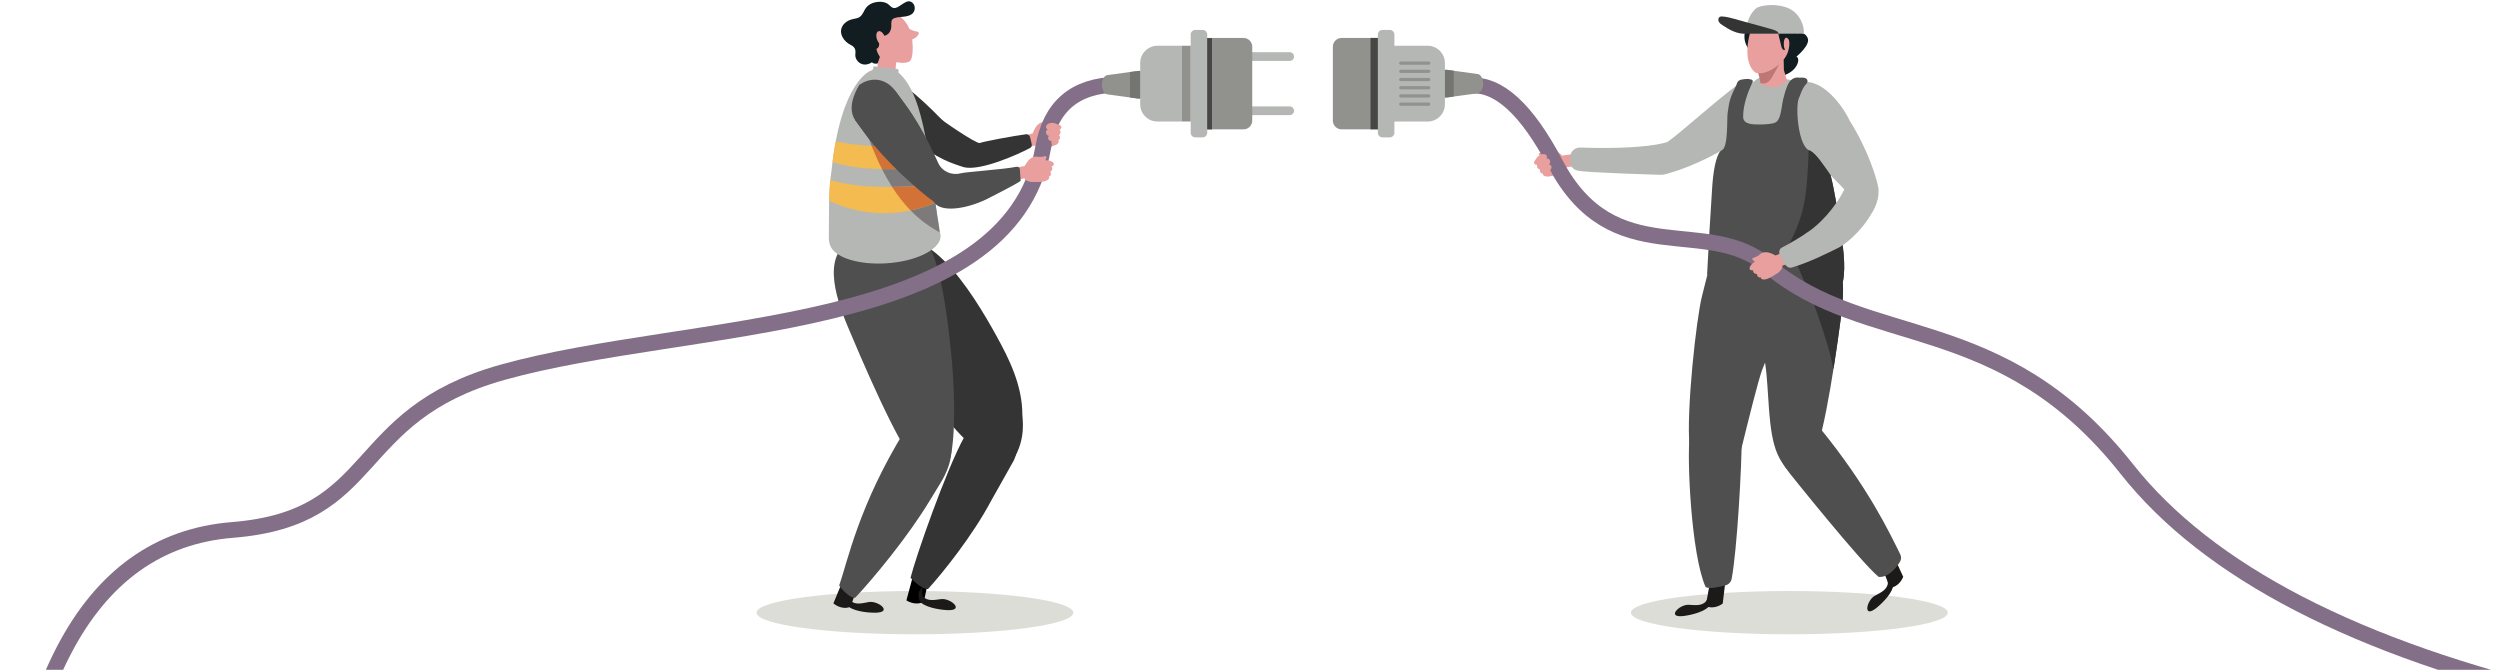 <?xml version="1.0" encoding="UTF-8"?>
<svg width="1269px" height="340px" viewBox="0 0 1269 340" version="1.1" xmlns="http://www.w3.org/2000/svg" xmlns:xlink="http://www.w3.org/1999/xlink">
    <g id="Page-1" stroke="none" stroke-width="1" fill="none" fill-rule="evenodd">
        <g id="zoon_404" transform="translate(-47, -385)">
            <rect fill="#FFFFFF" x="0" y="0" width="1400" height="900"></rect>
            <g id="Header"></g>
            <g id="illustration" transform="translate(47, 385)">
                <path d="M464.428,321.973 C420.013,321.973 384.008,317.053 384.008,310.986 C384.008,304.919 420.013,300 464.428,300 C508.842,300 544.848,304.919 544.848,310.986 C544.848,317.053 508.842,321.973 464.428,321.973" id="Fill-14" fill="#DDDDD7"></path>
                <path d="M908.275,321.973 C863.861,321.973 827.855,317.053 827.855,310.986 C827.855,304.919 863.861,300 908.275,300 C952.69,300 988.695,304.919 988.695,310.986 C988.695,317.053 952.69,321.973 908.275,321.973" id="Fill-15" fill="#DDDDD7"></path>
                <path d="M887.357,24.434 C887.357,24.434 882.762,19.056 887.927,11.172 C891.4,5.871 895.108,8.121 894.985,10.716 C894.861,13.31 891.682,20.728 887.357,24.434" id="Fill-16" fill="#111D20"></path>
                <path d="M524.235,67.656 C524.235,67.656 519.918,69.009 519.513,69.476 C519.378,69.633 517.995,70.367 518.977,73.059 C519.345,74.069 520.053,75.069 521.086,75.185 C521.71,75.255 523.655,74.3 525.034,73.816 C525.472,74.388 525.8,74.603 526.268,74.753 C527.609,75.181 528.437,75.279 530.378,74.934 C532.32,74.589 534.998,74.341 536.549,73.124 C538.099,71.905 537.177,71.157 537.177,71.157 C537.177,71.157 537.924,70.914 538.047,70.067 C538.169,69.22 537.586,68.61 537.586,68.61 C537.586,68.61 538.303,67.905 538.363,67.194 C538.422,66.485 537.808,65.816 537.808,65.816 C537.808,65.816 538.924,65.345 538.748,64.354 C538.572,63.362 536.546,63.021 535.955,63.049 C535.365,63.078 534.241,63.146 534.241,63.146 C534.241,63.146 534.959,61.22 534.174,61.087 C533.769,61.018 531.722,62.106 529.924,62.004 C527.849,61.887 526.37,63.609 525.941,64.233 C524.944,65.685 524.235,67.656 524.235,67.656" id="Fill-17" fill="#E89F9D"></path>
                <path d="M464.219,289.415 L460.094,304.753 C460.094,304.753 464.647,307.884 468.957,305.338 L471.876,291.651 C471.876,291.651 463.993,289.066 464.219,289.415" id="Fill-18" fill="#000000"></path>
                <path d="M468.451,297.685 C468.451,297.685 466.993,301.944 469.226,303.471 C471.458,304.998 473.861,304.649 477.648,304.112 C482.546,303.417 490.131,310.231 480.559,309.69 C479.143,309.611 471.309,308.996 467.624,305.992 C465.831,304.53 466.088,301.027 466.619,300.038 L468.451,297.685" id="Fill-19" fill="#1B1A19"></path>
                <path d="M478.859,131.975 C469,122.312 458.06,117.215 447.981,125.354 L445.12,127.664 C430.469,139.494 470.787,199.97 478.792,210.49 C488.976,223.876 508.536,242.307 514.296,233.29 C520.989,222.815 518.946,212.34 518.946,210.49 C518.946,195.651 512.318,182.277 505.661,170.255 C500.125,160.261 490.207,143.096 478.859,131.975" id="Fill-20" fill="#343434"></path>
                <path d="M471.031,299.022 C478.713,290.63 493.851,271.582 502.843,254.654 L502.917,254.527 L514.701,233.563 C519.005,223.203 515.442,217.944 510.076,215.094 L489.477,221.777 C480.178,238.659 464.939,282.378 462.177,293.292 C462.177,293.292 467.463,299.104 471.031,299.022" id="Fill-21" fill="#343434"></path>
                <path d="M429.084,291.585 L423.033,306.27 C423.033,306.27 427.15,309.957 431.748,307.983 L436.393,294.781 C436.393,294.781 428.904,291.209 429.084,291.585" id="Fill-22" fill="#1B1A19"></path>
                <path d="M431.294,299.735 C431.294,299.735 430.085,304.073 432.403,305.468 C434.72,306.863 437.099,306.373 440.848,305.618 C445.698,304.64 453.665,311.003 444.078,311.018 C442.66,311.021 434.802,310.862 430.95,308.077 C429.075,306.721 429.128,303.209 429.601,302.191 L431.294,299.735" id="Fill-23" fill="#1B1A19"></path>
                <path d="M434.103,303.405 C442.978,293.984 460.807,272.64 472.16,253.751 L472.252,253.61 L477.597,244.842 C483.794,234.681 484.752,223.966 479.736,220.91 L478.054,219.885 C473.039,216.828 459.399,218.395 459.369,218.444 C435.8,256.634 430.229,285.103 425.965,297.227 C425.965,297.227 430.499,303.56 434.103,303.405" id="Fill-24" fill="#4F4F4F"></path>
                <path d="M471.517,124.362 C465.19,112.092 450.076,114.985 437.951,119.547 L434.509,120.842 C416.885,127.473 423.51,149.546 430.344,165.813 C435.519,178.133 456.499,227.92 464.825,234.642 C468.118,237.301 477.353,237.33 479.083,236.678 C480.812,236.028 482.229,233.747 482.953,229.576 C485.215,216.542 484.267,193.608 482.865,179.938 C481.701,168.59 478.799,138.483 471.517,124.362" id="Fill-25" fill="#4F4F4F"></path>
                <path d="M460.696,12.787 C464.2,18.857 463.885,30.197 461.551,31.286 C456.642,33.577 446.07,29.325 442.565,23.255 C439.062,17.186 440.279,9.922 445.285,7.032 C450.292,4.141 457.192,6.719 460.696,12.787" id="Fill-26" fill="#E89F9D"></path>
                <path d="M454.929,39.833 L445.475,39.833 L445.475,25.475 L456.387,26.083 C456.387,26.083 453.59,33.621 454.929,39.833" id="Fill-27" fill="#E89F9D"></path>
                <path d="M459.151,13.645 C459.151,13.645 463.442,15.755 464.905,15.913 C466.306,16.064 466.981,16.605 465.72,18.169 C464.458,19.733 462.279,20.338 462.279,20.338 L459.151,13.645" id="Fill-28" fill="#E89F9D"></path>
                <path d="M522.839,69.544 C522.62,68.627 521.748,68.023 520.814,68.145 C515.049,68.894 498.961,71.859 497.364,72.586 C495.851,73.274 477.255,60.634 476.191,59.267 C469.09,57.42 476.18,72.732 473.175,76.854 C475.502,80.812 489.281,84.879 489.281,84.879 C497.592,86.929 516.811,78.392 522.78,75.165 C523.511,74.771 523.889,73.939 523.697,73.132 L522.839,69.544" id="Fill-29" fill="#343434"></path>
                <path d="M480.884,74.498 C479.513,76.033 477.687,77.964 476.208,79.395 C468.678,75.508 464.292,74.459 455.281,66.849 C447.068,59.11 439.245,56.709 440.963,48.074 C442.713,41.462 452.154,39.419 452.18,39.445 C461.734,43.676 476.674,58.754 485.895,69.255 C484.563,71.253 482.49,72.701 480.884,74.498" id="Fill-30" fill="#343434"></path>
                <path d="M442.48,35.764 C443.906,34.881 442.629,33.707 443.851,33.703 L454.058,34.868 C457.239,34.787 455.654,36.478 456.172,36.928 C470.062,48.999 471.673,85.142 476.739,115.743 C476.835,116.329 476.898,116.903 476.921,117.459 C477.365,118.431 477.545,119.457 477.41,120.525 C476.601,126.952 464.585,132.821 449.605,133.678 C436.239,134.441 424.834,131.015 421.845,125.559 L421.817,125.512 C421.751,125.387 421.688,125.261 421.63,125.135 C420.966,123.753 420.664,122.009 420.7,120.158 C420.931,108.236 420.419,96.883 422.051,86.826 C426.853,40.779 441.957,35.671 442.48,35.764" id="Fill-31" fill="#B5B7B4"></path>
                <path d="M444.911,24.739 C444.911,24.739 446.329,24.521 446.275,22.011 C446.234,20.16 447.729,18.447 448.603,18.229 C449.476,18.01 451.876,17.501 452.386,14.008 C452.57,12.746 452.088,10.85 453.012,9.799 C453.291,9.483 453.694,9.305 454.093,9.169 C456.887,8.217 460.169,8.967 462.715,7.244 C465.188,5.571 464.752,1.643 462.061,0.769 C459.369,-0.103 456.024,4.625 453.55,4.043 C452.29,3.747 451.631,2.66 450.633,1.966 C449.442,1.138 447.821,0.869 446.401,0.911 C443.303,1.001 440.391,2.212 438.898,5.04 C438.024,6.698 437.243,8.534 435.302,9.147 C434.278,9.471 433.198,9.584 432.165,9.876 C430.346,10.39 428.656,11.509 427.686,13.131 C425.454,16.864 428.31,21.081 431.762,22.775 C434.691,24.212 434.273,26.164 434.163,27.795 C433.963,30.758 437.654,34.778 442.619,31.614 C443.638,32.704 445.457,32.213 445.457,32.213 L446.639,28.922 C446.639,28.922 445.02,26.54 444.911,24.739" id="Fill-32" fill="#111D20"></path>
                <path d="M445.181,20.053 C445.87,21.983 447.305,23.236 448.388,22.85 C449.47,22.465 449.789,20.587 449.101,18.656 C448.413,16.725 446.978,15.473 445.896,15.858 C444.813,16.243 444.493,18.122 445.181,20.053" id="Fill-33" fill="#E89F9D"></path>
                <path d="M960.544,280.8 L966.079,292.79 C966.079,292.79 964.255,297.893 959.369,298.342 L954.674,286.375 C954.674,286.375 960.523,280.392 960.544,280.8" id="Fill-34" fill="#1B1A19"></path>
                <path d="M956.53,290.579 C956.53,290.579 958.981,294.517 958.083,297.013 C957.185,299.506 955.074,300.608 951.756,302.355 C947.462,304.614 945.344,314.384 952.642,308.461 C953.723,307.585 959.599,302.6 960.804,298.097 C961.39,295.906 959.175,293.268 958.186,292.787 L956.53,290.579" id="Fill-35" fill="#1B1A19"></path>
                <path d="M953.638,292.862 C944.478,285.38 908.739,240.602 908.739,240.602 C901.919,232.13 901.457,225.281 905.638,221.916 L907.041,220.789 C911.221,217.424 923.766,217.225 923.799,217.264 C948.245,247.299 958.995,270.132 964.582,281.405 C965.188,282.628 965.125,284.078 964.394,285.231 C962.558,288.133 958.611,293.206 953.638,292.862" id="Fill-36" fill="#4F4F4F"></path>
                <path d="M876.031,293.258 L874.454,306.369 C874.454,306.369 870.225,309.757 865.829,307.576 L868.108,294.925 C868.108,294.925 876.227,292.9 876.031,293.258" id="Fill-37" fill="#1B1A19"></path>
                <path d="M867.484,299.478 C867.484,299.478 867.506,304.117 865.432,305.769 C863.359,307.422 860.983,307.253 857.243,307 C852.402,306.671 845.473,313.878 854.794,312.663 C856.174,312.484 863.792,311.322 867.179,308.12 C868.827,306.562 868.326,303.154 867.736,302.225 L867.484,299.478" id="Fill-38" fill="#1B1A19"></path>
                <path d="M865.777,297.993 C858.288,281.229 856.288,231.572 857.686,222.015 L884.138,220.298 C884.188,236.709 881.687,279.62 878.995,293.781 C878.689,295.387 877.506,296.678 875.928,297.108 C872.818,297.959 867.689,299.097 865.777,297.993" id="Fill-39" fill="#4F4F4F"></path>
                <path d="M793.082,78.999 C793.082,78.999 797.534,78.197 798.11,78.423 C798.302,78.498 799.868,78.509 800.246,81.35 C800.388,82.415 800.225,83.629 799.363,84.21 C798.843,84.562 796.676,84.618 795.23,84.829 C795.107,85.537 794.916,85.881 794.571,86.23 C793.582,87.231 792.893,87.701 791.013,88.296 C789.133,88.89 786.645,89.912 784.706,89.553 C782.768,89.192 783.239,88.102 783.239,88.102 C783.239,88.102 782.463,88.233 781.962,87.539 C781.462,86.846 781.695,86.035 781.695,86.035 C781.695,86.035 780.732,85.742 780.351,85.14 C779.969,84.54 780.203,83.662 780.203,83.662 C780.203,83.662 778.996,83.763 778.692,82.802 C778.389,81.842 780.026,80.6 780.562,80.351 C781.098,80.103 782.127,79.642 782.127,79.642 C782.127,79.642 780.596,78.269 781.23,77.787 C781.557,77.538 783.875,77.552 785.422,76.629 C787.206,75.563 789.315,76.403 789.983,76.757 C791.541,77.582 793.082,78.999 793.082,78.999" id="Fill-40" fill="#E89F9D"></path>
                <path d="M917.595,19.348 C915.981,15.521 912.114,16.944 912.114,16.944 C912.114,16.944 914.524,12.006 910.954,9.979 C907.383,7.95 905.865,11.409 903.898,10.799 C902.336,10.313 902.436,9.016 901.632,8.298 C901.32,8.955 900.828,9.553 900.13,10.022 C897.344,11.891 894.078,12.891 891.404,14.941 C890.852,15.363 890.198,15.55 889.527,15.558 L889.499,15.575 C888.896,15.923 888.237,16.086 887.581,16.104 C888.86,17.903 890.979,18.707 894.933,17.912 C899.1,17.076 900.196,18.763 900.327,21.869 C900.458,24.975 901.624,26.056 901.624,26.056 C901.624,26.056 904.434,24.278 905.003,27.721 C905.574,31.164 902.678,32.348 902.678,32.348 C902.678,32.348 902.706,33.669 902.268,36.292 C901.815,39.002 902.1,39.323 904.349,38.641 C907.327,37.739 909.818,36.404 911.45,34.095 C913.084,31.786 913.235,29.361 911.861,28.741 C911.861,28.741 919.085,22.881 917.595,19.348" id="Fill-41" fill="#111D20"></path>
                <path d="M892.887,128.77 C895.549,115.165 942.307,101.392 934.713,159.224 C932.97,172.505 926.184,222.537 920.446,231.494 C918.176,235.037 907.553,239.094 906.601,237.71 C905.746,236.467 903.838,234.14 902.211,230.406 C897.126,218.735 898.082,198.437 896.074,185.029 C894.408,173.898 889.823,144.425 892.887,128.77" id="Fill-42" fill="#4F4F4F"></path>
                <path d="M863.981,150.112 C867.399,136.748 869.264,126.102 876.724,120.274 L918.051,126.611 C922.026,143.688 905.941,157.365 894.441,187.824 C892.462,193.065 887.136,214.71 884.184,226.676 C881.301,238.359 871.048,241.767 866.156,239.886 C858.075,236.778 857.774,228.047 857.609,226.366 C855.9,208.959 860.997,161.774 863.981,150.112" id="Fill-43" fill="#4F4F4F"></path>
                <path d="M912.812,66.933 C908.713,60.269 912.23,42.761 912.23,42.761 C922.372,37.392 934.513,51.789 938.867,61.202 C948.374,76.275 952.591,90.678 953.438,95.124 C954.349,99.906 950.67,109.674 948.429,108.557 C944.321,106.51 925.715,81.921 914.697,78.102 L912.812,66.933" id="Fill-44" fill="#B5B7B4"></path>
                <path d="M883.074,42.352 C883.074,42.352 907.131,51.096 901.5,55.874 L885.502,68.236 L885.419,68.3 C872.725,79.338 850.405,87.585 846.057,88.031 C843.684,88.275 838.763,77.518 845.646,72.584 C852.191,68.297 873.768,48.584 883.074,42.352" id="Fill-45" fill="#B5B7B4"></path>
                <path d="M896.953,46.726 C899.322,46.281 901.588,44.937 903.643,43.105 L903.494,45.237 L898.806,54.278 L894.715,46.884 C895.438,46.908 896.18,46.871 896.953,46.726" id="Fill-46" fill="#B577A1"></path>
                <path d="M796.965,81.865 L797.086,79.351 C797.21,76.769 799.52,74.801 802.242,74.893 C835.185,76.003 845.52,72.311 845.52,72.311 C866.203,69.322 853.261,89.595 842.11,88.706 C842.11,88.706 805.929,87.689 800.775,86.609 C798.457,86.123 796.856,84.114 796.965,81.865" id="Fill-47" fill="#B5B7B4"></path>
                <path d="M893.896,39.268 C891.776,39.279 883.329,46.218 878.836,59.913 C874.976,71.672 872.284,102.456 871.489,123.892 C871.278,129.57 884.355,129.879 899.021,129.812 C912.786,129.75 933.934,129.134 934.149,123.999 C934.585,113.537 922.264,57.927 920.654,49.136 C912.913,38.663 904.765,40.445 903.862,40.101 L893.896,39.268" id="Fill-48" fill="#B5B7B4"></path>
                <path d="M893.524,42.434 C893.524,42.434 901.263,47.496 907.082,40.9 L905.505,35.545 L905.384,30.16 L891.637,34.597 C891.637,34.597 893.997,36.603 893.524,42.434" id="Fill-49" fill="#E89F9D"></path>
                <path d="M901.154,36.233 C900.115,38.008 898.723,41.217 896.726,42.051 C895.719,42.471 894.627,42.58 893.599,42.11 C893.004,38.104 891.637,34.597 891.637,34.597 L903.913,30.287 C903.307,32.396 902.271,34.327 901.154,36.233" id="Fill-50" fill="#BF7775"></path>
                <path d="M888.661,15.527 C884.326,29.758 889.345,36.454 891.639,37.048 C896.468,38.299 905.325,32.676 907.478,26.594 C909.632,20.512 907.311,14.141 902.295,12.365 C897.279,10.588 890.539,9.354 888.661,15.527" id="Fill-51" fill="#E89F9D"></path>
                <path d="M-1.8189894e-12,495 C4,350.333 43.333,275 118,269 C193.806,262.908 176.5,211 255,189 C350.391,162.266 512.791,170.695 529.5,75 C533.167,54 545.667,43.333 567,43" id="Path-2" stroke="#836F87" stroke-width="8"></path>
                <path d="M654.637,30.921 L629.228,30.921 C628.01,30.921 627.013,29.924 627.013,28.706 C627.013,27.488 628.01,26.492 629.228,26.492 L654.637,26.492 C655.855,26.492 656.852,27.488 656.852,28.706 C656.852,29.924 655.855,30.921 654.637,30.921" id="Fill-53" fill="#B5B7B4"></path>
                <path d="M654.637,58.428 L629.228,58.428 C628.01,58.428 627.013,57.432 627.013,56.213 C627.013,54.995 628.01,53.999 629.228,53.999 L654.637,53.999 C655.855,53.999 656.852,54.995 656.852,56.213 C656.852,57.432 655.855,58.428 654.637,58.428" id="Fill-54" fill="#B5B7B4"></path>
                <path d="M577.381,49.987 L562.112,47.901 C560.528,47.684 559.334,45.492 559.334,43.013 C559.334,40.535 560.528,38.343 562.112,38.127 L577.381,36.041 C580.994,35.547 584.354,38.655 584.354,43.013 L584.354,43.014 C584.354,47.372 580.994,50.48 577.381,49.987" id="Fill-55" fill="#91928E"></path>
                <path d="M604.401,61.692 L587.501,61.692 C582.693,61.692 578.759,57.758 578.759,52.95 L578.759,31.971 C578.759,27.162 582.693,23.228 587.501,23.228 L599.968,23.228 L599.968,61.649 L604.384,61.649 L604.384,23.228 L604.401,23.228 L604.401,61.692" id="Fill-56" fill="#B5B7B4"></path>
                <path d="M631.21,65.655 L611.862,65.655 C609.425,65.655 607.432,63.661 607.432,61.226 L607.432,23.695 C607.432,21.258 609.425,19.265 611.862,19.265 L631.21,19.265 C633.645,19.265 635.639,21.258 635.639,23.695 L635.639,61.226 C635.639,63.661 633.645,65.655 631.21,65.655" id="Fill-59" fill="#91928E"></path>
                <path d="M610.462,69.734 L606.732,69.734 C605.451,69.734 604.401,68.685 604.401,67.403 L604.401,17.517 C604.401,16.235 605.451,15.186 606.732,15.186 L610.462,15.186 C611.745,15.186 612.794,16.235 612.794,17.517 L612.794,67.403 C612.794,68.685 611.745,69.734 610.462,69.734" id="Fill-60" fill="#B5B7B4"></path>
                <polygon id="Fill-61" fill="#D7D8D3" points="599.968 23.228 604.384 23.228 604.384 23.186 599.968 23.186"></polygon>
                <polygon id="Fill-62" fill="#91928E" points="599.968 61.649 604.384 61.649 604.384 23.228 599.968 23.228"></polygon>
                <path d="M578.097,50.035 C577.86,50.035 577.621,50.02 577.381,49.987 L573.588,49.469 L573.588,36.559 L577.381,36.041 C577.622,36.007 577.862,35.992 578.099,35.992 C578.296,35.992 578.492,36.003 578.686,36.022 L578.686,50.005 C578.491,50.024 578.294,50.035 578.097,50.035" id="Fill-64" fill="#747470"></path>
                <polygon id="Fill-65" fill="#73736F" points="612.794 65.741 615.196 65.741 615.196 65.655 612.794 65.655"></polygon>
                <polygon id="Fill-66" fill="#464644" points="612.794 65.655 615.196 65.655 615.196 19.35 612.794 19.35"></polygon>
                <polygon id="Fill-67" fill="#575956" points="612.76 65.741 612.794 65.741 612.794 19.35 612.76 19.35"></polygon>
                <path d="M934.589,118.857 C933.865,113.236 932.98,107.636 931.921,102.069 C930.819,96.274 930.623,94.709 929.234,88.977 C925.52,83.728 922.02,78.277 918.946,76.57 C912.703,75.031 911.335,54.417 912.985,50.187 C913.777,48.156 914.596,45.884 915.729,43.998 C916.247,43.138 917.615,42.211 917.498,41.05 C917.315,39.236 914.973,39.336 913.344,39.425 L913.167,39.385 C910.268,39.011 908.411,40.84 907.341,43.376 C906.426,45.542 905.72,47.943 905.175,50.231 C904.457,53.239 904.304,56.679 903.223,59.572 C902.2,62.306 900.628,62.621 897.916,62.937 C896.406,63.113 894.882,63.191 893.362,63.177 C890.347,63.148 884.854,63.452 884.822,59.314 C884.778,53.431 887.049,46.931 889.62,41.733 C890.026,40.913 889.18,40.17 888.521,40.347 C887.747,39.937 886.586,40.026 885.651,40.152 C884.679,40.284 883.497,40.352 882.665,40.918 C881.965,41.394 881.667,42.185 881.428,42.963 L881.387,43.177 C879.989,46.175 878.8,48.207 877.966,51.413 C877.537,53.062 877.204,55.784 876.942,57.468 C876.506,60.25 877.347,74.92 873.981,76.228 C871.933,77.025 869.997,83.4 869.201,93.645 C868.689,100.225 866.754,133.486 866.525,139.179 C866.436,141.423 898.128,136.603 904.691,136.682 C913.539,136.788 934.733,146.641 935.508,142.707 C937.103,134.625 935.193,123.541 934.589,118.857" id="Fill-68" fill="#4F4F4F"></path>
                <path d="M935.508,142.707 C937.103,134.625 935.193,123.541 934.589,118.857 C933.865,113.236 932.98,107.636 931.921,102.069 C930.819,96.274 930.623,94.709 929.234,88.977 C925.52,83.727 922.02,78.277 918.946,76.57 C918.639,76.493 918.347,76.36 918.063,76.195 C917.688,85.684 917.432,95.181 915.496,104.519 C913.829,112.555 910.315,119.88 906.604,127.117 C911.705,131.271 914.075,139.092 916.63,144.73 C921.135,154.668 924.612,165.016 927.728,175.462 C928.912,179.428 929.877,183.4 930.661,187.377 C932.548,175.456 934.025,164.472 934.713,159.224 C935.529,153.013 935.714,147.635 935.397,142.986 C935.446,142.901 935.488,142.811 935.508,142.707" id="Fill-69" fill="#343434"></path>
                <path d="M746,43.5 C760.393,42.104 774.893,55.271 789.5,83 C819,139 866.007,108.496 897.5,135 C948,177.5 1015.704,157.226 1079.5,238 C1120.833,290.333 1196.333,329.333 1306,355" id="Path-2" stroke="#836F87" stroke-width="8"></path>
                <path d="M901.326,129.679 C901.326,129.679 905.478,127.884 906.09,127.973 C906.295,128.003 907.822,127.656 908.838,130.336 C909.218,131.341 909.335,132.56 908.629,133.322 C908.202,133.783 906.105,134.331 904.745,134.865 C904.787,135.584 904.679,135.961 904.422,136.381 C903.688,137.58 903.124,138.195 901.429,139.202 C899.733,140.21 897.544,141.772 895.574,141.862 C893.605,141.953 893.815,140.784 893.815,140.784 C893.815,140.784 893.091,141.088 892.444,140.527 C891.798,139.965 891.842,139.123 891.842,139.123 C891.842,139.123 890.836,139.057 890.328,138.558 C889.819,138.06 889.847,137.153 889.847,137.153 C889.847,137.153 888.696,137.525 888.181,136.659 C887.666,135.794 888.977,134.211 889.442,133.846 C889.908,133.482 890.804,132.8 890.804,132.8 C890.804,132.8 889.002,131.812 889.509,131.198 C889.772,130.882 892.032,130.368 893.327,129.115 C894.821,127.672 897.067,128.009 897.798,128.201 C899.503,128.65 901.326,129.679 901.326,129.679" id="Fill-71" fill="#E89F9D"></path>
                <path d="M520.091,84.294 C520.091,84.294 515.621,84.99 515.15,85.391 C514.993,85.526 513.517,86.047 514.087,88.855 C514.301,89.909 514.852,91.002 515.857,91.271 C516.463,91.432 518.529,90.778 519.964,90.505 C520.312,91.134 520.605,91.396 521.045,91.614 C522.307,92.236 523.112,92.457 525.083,92.405 C527.054,92.352 529.739,92.506 531.454,91.532 C533.169,90.558 532.367,89.681 532.367,89.681 C532.367,89.681 533.142,89.552 533.389,88.732 C533.637,87.913 533.151,87.223 533.151,87.223 C533.151,87.223 533.966,86.631 534.13,85.939 C534.294,85.246 533.787,84.494 533.787,84.494 C533.787,84.494 534.96,84.194 534.934,83.187 C534.906,82.181 532.953,81.541 532.365,81.481 C531.777,81.421 530.656,81.322 530.656,81.322 C530.656,81.322 531.653,79.524 530.896,79.276 C530.506,79.148 528.32,79.919 526.556,79.551 C524.522,79.126 522.803,80.609 522.287,81.163 C521.085,82.451 520.091,84.294 520.091,84.294" id="Fill-72" fill="#E89F9D"></path>
                <path d="M906.164,134.228 L903.591,129.725 C902.717,128.194 903.114,126.367 904.476,125.67 C907.983,123.876 913.762,120.671 919.205,116.715 C922.662,114.202 931.324,106.496 936.819,94.897 C938.867,90.572 953.62,97.86 953.438,99.223 C952.071,109.467 940.009,122.492 932.633,126.057 L927.22,128.672 L927.139,128.708 C920.475,131.996 913.511,134.687 909.501,135.801 C908.275,136.14 906.883,135.485 906.164,134.228" id="Fill-73" fill="#B5B7B4"></path>
                <path d="M734.818,49.433 L750.087,47.347 C751.67,47.13 752.865,44.939 752.865,42.459 C752.865,39.982 751.67,37.79 750.087,37.574 L734.818,35.487 C731.205,34.993 727.845,38.101 727.845,42.459 C727.845,46.819 731.205,49.927 734.818,49.433" id="Fill-74" fill="#91928E"></path>
                <path d="M734.062,49.484 C733.852,49.484 733.645,49.472 733.439,49.449 L733.439,35.471 C733.645,35.447 733.852,35.435 734.062,35.435 C734.312,35.435 734.564,35.453 734.818,35.487 L737.92,35.911 L737.92,49.009 L734.818,49.433 C734.564,49.467 734.312,49.484 734.062,49.484" id="Fill-75" fill="#747470"></path>
                <g id="Group-78" transform="translate(703.93, 23.145)">
                    <path d="M20.768,38.547 L0.812,38.547 C0.829,38.394 0.837,38.239 0.837,38.081 L0.837,0.55 C0.837,0.393 0.829,0.237 0.812,0.083 L20.768,0.083 C25.576,0.083 29.509,4.017 29.509,8.826 L29.509,29.805 C29.509,34.613 25.576,38.547 20.768,38.547" id="Clip-77"></path>
                    <path d="M20.768,38.547 L0.812,38.547 C0.829,38.394 0.837,38.239 0.837,38.081 L0.837,0.55 C0.837,0.393 0.829,0.237 0.812,0.083 L20.768,0.083 C25.576,0.083 29.509,4.017 29.509,8.826 L29.509,29.805 C29.509,34.613 25.576,38.547 20.768,38.547" id="Fill-76" fill="#B5B7B4"></path>
                </g>
                <path d="M680.988,65.655 L700.338,65.655 C702.774,65.655 704.766,63.661 704.766,61.226 L704.766,23.695 C704.766,21.258 702.774,19.265 700.338,19.265 L680.988,19.265 C678.553,19.265 676.56,21.258 676.56,23.695 L676.56,61.226 C676.56,63.661 678.553,65.655 680.988,65.655" id="Fill-79" fill="#91928E"></path>
                <path d="M700.338,65.655 L695.673,65.655 L695.673,19.265 L700.338,19.265 C702.774,19.265 704.766,21.258 704.766,23.695 L704.766,61.226 C704.766,61.383 704.758,61.539 704.742,61.692 C704.507,63.911 702.617,65.655 700.338,65.655" id="Fill-80" fill="#464644"></path>
                <path d="M701.736,69.734 L705.466,69.734 C706.748,69.734 707.797,68.685 707.797,67.403 L707.797,17.517 C707.797,16.235 706.748,15.186 705.466,15.186 L701.736,15.186 C700.454,15.186 699.405,16.235 699.405,17.517 L699.405,67.403 C699.405,68.685 700.454,69.734 701.736,69.734" id="Fill-81" fill="#B5B7B4"></path>
                <path d="M725.241,32.864 L711.022,32.864 C710.573,32.864 710.206,32.497 710.206,32.048 C710.206,31.6 710.573,31.232 711.022,31.232 L725.241,31.232 C725.691,31.232 726.058,31.6 726.058,32.048 C726.058,32.497 725.691,32.864 725.241,32.864" id="Fill-82" fill="#91928E"></path>
                <path d="M725.241,37.029 L711.022,37.029 C710.573,37.029 710.206,36.661 710.206,36.213 C710.206,35.764 710.573,35.396 711.022,35.396 L725.241,35.396 C725.691,35.396 726.058,35.764 726.058,36.213 C726.058,36.661 725.691,37.029 725.241,37.029" id="Fill-83" fill="#91928E"></path>
                <path d="M725.241,41.194 L711.022,41.194 C710.573,41.194 710.206,40.826 710.206,40.377 C710.206,39.929 710.573,39.562 711.022,39.562 L725.241,39.562 C725.691,39.562 726.058,39.929 726.058,40.377 C726.058,40.826 725.691,41.194 725.241,41.194" id="Fill-84" fill="#91928E"></path>
                <path d="M725.241,45.358 L711.022,45.358 C710.573,45.358 710.206,44.991 710.206,44.542 C710.206,44.093 710.573,43.727 711.022,43.727 L725.241,43.727 C725.691,43.727 726.058,44.093 726.058,44.542 C726.058,44.991 725.691,45.358 725.241,45.358" id="Fill-85" fill="#91928E"></path>
                <path d="M725.241,49.523 L711.022,49.523 C710.573,49.523 710.206,49.156 710.206,48.708 C710.206,48.258 710.573,47.891 711.022,47.891 L725.241,47.891 C725.691,47.891 726.058,48.258 726.058,48.708 C726.058,49.156 725.691,49.523 725.241,49.523" id="Fill-86" fill="#91928E"></path>
                <path d="M725.241,53.688 L711.022,53.688 C710.573,53.688 710.206,53.321 710.206,52.872 C710.206,52.424 710.573,52.056 711.022,52.056 L725.241,52.056 C725.691,52.056 726.058,52.424 726.058,52.872 C726.058,53.321 725.691,53.688 725.241,53.688" id="Fill-87" fill="#91928E"></path>
                <path d="M786.726,86.577 C787.254,86.037 787.635,85.332 787.522,84.648 C787.39,83.844 786.882,83.604 786.28,83.579 C786.79,83.004 787.061,82.269 786.742,81.465 C786.394,80.592 785.735,80.405 785.023,80.499 C785.205,80.186 785.297,79.83 785.223,79.424 C785.102,78.762 784.563,78.375 783.929,78.258 C781.751,77.858 780.011,79.852 779.132,81.569 C779.039,81.748 779.119,81.915 779.248,82.007 C779.267,82.081 779.316,82.15 779.411,82.196 C781.39,83.141 782.583,85.459 783.682,87.263 C784.3,88.28 784.536,89.52 785.894,89.199 C787.675,88.776 787.926,86.905 786.726,86.577" id="Fill-88" fill="#E89F9D"></path>
                <path d="M536.06,73.425 C537.36,72.917 536.847,71.763 536.778,70.575 C536.653,68.466 536.314,65.881 537.402,63.977 C537.453,63.886 537.456,63.801 537.429,63.729 C537.483,63.58 537.453,63.398 537.275,63.303 C535.574,62.393 533.009,61.744 531.447,63.312 C530.991,63.77 530.768,64.396 531.046,65.009 C531.217,65.385 531.495,65.625 531.823,65.778 C531.185,66.107 530.749,66.636 530.96,67.551 C531.154,68.393 531.797,68.845 532.543,69.025 C532.063,69.39 531.781,69.875 532.13,70.612 C532.428,71.239 533.142,71.601 533.883,71.745 C533.083,72.697 534.355,74.093 536.06,73.425" id="Fill-89" fill="#E89F9D"></path>
                <path d="M459.292,90.025 C452.248,83.462 444.533,75.396 438.89,67.534 L438.811,67.433 L434.223,61.163 C428.906,53.895 436.225,43.088 436.225,43.088 C441.354,39.314 449.197,38.961 454.515,46.229 L459.102,52.5 L459.175,52.605 C463.837,58.857 468.22,66.436 471.909,73.702 C466.967,78.443 462.867,84.141 459.292,90.025" id="Fill-90" fill="#4F4F4F"></path>
                <path d="M468.639,85.397 C469.884,85.354 471.127,85.315 472.367,85.274 C471.751,80.999 471.104,76.797 470.385,72.751 C455.003,74.947 439.327,74.805 424.209,71.822 C423.604,75.017 423.056,78.491 422.579,82.265 C437.269,86.953 453.448,85.917 468.639,85.397" id="Fill-91" fill="#F3BB50"></path>
                <path d="M456.142,107.819 C462.599,107.073 468.842,105.356 474.813,102.924 C474.408,100.034 474.012,97.134 473.618,94.241 C472.303,94.289 470.986,94.333 469.667,94.378 C453.859,94.912 436.861,95.999 421.463,91.369 C421.117,94.777 420.954,98.313 420.872,101.95 C431.875,107.057 443.878,109.236 456.142,107.819" id="Fill-92" fill="#F3BB50"></path>
                <path d="M476.745,115.782 C476.736,115.727 476.727,115.674 476.718,115.619 C476.727,115.673 476.736,115.728 476.745,115.782" id="Fill-93" fill="#CD9390"></path>
                <path d="M477.137,118.023 C473.782,116.22 470.571,114.139 467.561,111.714 C465.674,110.193 463.893,108.559 462.206,106.827 C466.522,105.915 470.73,104.587 474.809,102.925 C475.401,107.151 476.015,111.351 476.69,115.453 C476.696,115.482 476.7,115.51 476.704,115.538 C476.708,115.558 476.711,115.578 476.715,115.599 C476.723,115.648 476.731,115.694 476.739,115.743 C476.835,116.329 476.898,116.903 476.921,117.459 C477.006,117.645 477.072,117.833 477.137,118.023 M473.727,95.046 C473.691,94.778 473.654,94.509 473.618,94.241 C472.303,94.289 470.986,94.333 469.667,94.378 C464.161,94.564 458.508,94.817 452.831,94.872 C450.974,91.972 449.274,88.948 447.703,85.842 C448.766,85.862 449.827,85.87 450.89,85.87 C452.234,85.87 453.577,85.857 454.919,85.833 C456.389,87.283 457.854,88.685 459.292,90.025 C460.191,88.545 461.124,87.076 462.094,85.632 C464.292,85.556 466.475,85.47 468.639,85.397 C469.884,85.354 471.127,85.315 472.367,85.274 C471.856,81.732 471.325,78.241 470.749,74.847 C471.85,81.331 472.789,88.164 473.727,95.046 M444.049,74.138 C443.515,74.117 442.982,74.092 442.449,74.064 C441.972,72.858 441.509,71.65 441.059,70.439 C442.017,71.674 443.017,72.91 444.049,74.138" id="Fill-94" fill="#7C7A7A"></path>
                <path d="M459.292,90.025 C457.854,88.685 456.389,87.283 454.919,85.833 C457.319,85.79 459.715,85.716 462.094,85.632 C461.124,87.076 460.191,88.545 459.292,90.025 M470.749,74.847 C470.629,74.144 470.508,73.445 470.385,72.751 C463.493,73.734 456.541,74.249 449.608,74.249 C447.752,74.249 445.9,74.213 444.049,74.138 C443.017,72.91 442.017,71.674 441.059,70.439 C440.591,69.177 440.137,67.913 439.695,66.652 C447.247,67.388 454.843,69.281 462.289,70.428 C464.919,70.833 467.55,71.231 470.182,71.625 C470.376,72.688 470.565,73.763 470.749,74.847" id="Fill-95" fill="#40656E"></path>
                <path d="M450.89,85.87 C449.827,85.87 448.766,85.862 447.703,85.842 C445.766,82.011 444.027,78.055 442.449,74.064 C442.982,74.092 443.515,74.117 444.049,74.138 C445.9,74.213 447.752,74.249 449.608,74.249 C456.541,74.249 463.493,73.734 470.385,72.751 C470.508,73.445 470.629,74.144 470.749,74.847 C471.325,78.241 471.856,81.732 472.367,85.274 C471.127,85.315 469.884,85.354 468.639,85.397 C466.475,85.47 464.292,85.556 462.094,85.632 C459.715,85.716 457.319,85.79 454.919,85.833 C453.577,85.857 452.234,85.87 450.89,85.87" id="Fill-96" fill="#D27236"></path>
                <path d="M462.206,106.827 C458.691,103.217 455.589,99.182 452.831,94.872 C458.508,94.817 464.161,94.564 469.667,94.378 C470.986,94.333 472.303,94.289 473.618,94.241 C473.654,94.509 473.691,94.778 473.727,95.046 C474.085,97.671 474.443,100.304 474.809,102.925 C470.73,104.587 466.522,105.915 462.206,106.827" id="Fill-97" fill="#D27236"></path>
                <path d="M517.682,85.944 C517.624,85.09 516.832,84.486 515.991,84.653 C508.8,86.088 490.84,87.147 487.449,88.003 C482.873,89.157 478.126,86.942 476.188,82.638 C471.887,73.096 465.814,61.507 459.175,52.605 L459.102,52.5 L454.515,46.229 C451.3,43.088 445.083,42.422 439.955,46.196 C439.955,46.196 432.029,56.764 434.223,61.163 L438.811,67.433 L438.89,67.534 C449.233,81.945 466.534,97.039 473.906,102.297 C477.037,108.047 489.926,106.316 500.665,101.186 C500.665,101.186 516.419,93.236 518.081,91.794 L517.682,85.944" id="Fill-98" fill="#4F4F4F"></path>
                <path d="M906.576,12.682 C905.969,13.308 905.452,14.029 904.936,14.872 C904.232,16.023 903.557,15.311 902.952,16.622 C903.173,16.808 903.165,19.025 903.383,19.201 C904.43,20.045 905.437,21.418 905.437,21.418 C906.258,16.597 908.606,20.647 908.816,22.155 C909.026,23.661 907.243,26.196 908.481,26.158 C909.721,26.121 910.879,22.219 910.879,22.219 C910.575,15.846 909.271,15.997 907.701,13.69 C907.466,13.347 907.055,13.004 906.576,12.682" id="Fill-99" fill="#111D20"></path>
                <path d="M904.687,20.053 C904.325,20.233 902.737,15.991 902.398,16.025 C902.621,16.859 903.914,22.409 904.227,23.609 C904.715,25.489 905.914,25.591 905.959,25.351 C906.047,24.881 905.736,24.478 905.617,24.042 C905.371,23.153 905.512,22.127 905.482,21.209 C905.477,21.069 905.179,19.819 905.234,19.792 C905.052,19.879 904.868,19.963 904.687,20.053" id="Fill-100" fill="#111D20"></path>
                <path d="M888.994,16.409 C889.558,16.645 889.944,16.938 890.572,17.099 L915.634,17.099 C915.978,12.649 913.297,7.554 909.74,5.225 C904.916,2.066 896.996,1.959 892.408,3.645 C889.437,4.738 883.774,14.223 888.994,16.409" id="Fill-101" fill="#B5B7B4"></path>
                <path d="M888.454,17.099 L902.824,17.092 C902.729,15.688 899.935,15.005 898.644,14.647 C892.557,12.96 886.47,11.273 880.384,9.586 C878.35,9.022 876.296,8.455 874.197,8.363 C873.733,8.343 873.24,8.354 872.847,8.618 C872.163,9.076 872.063,10.159 872.424,10.929 C872.785,11.699 873.479,12.221 874.164,12.679 C878.152,15.353 881.805,17.332 886.504,17.149 C886.651,17.142 887.959,17.039 888.454,17.099" id="Fill-102" fill="#343434"></path>
            </g>
        </g>
    </g>
</svg>